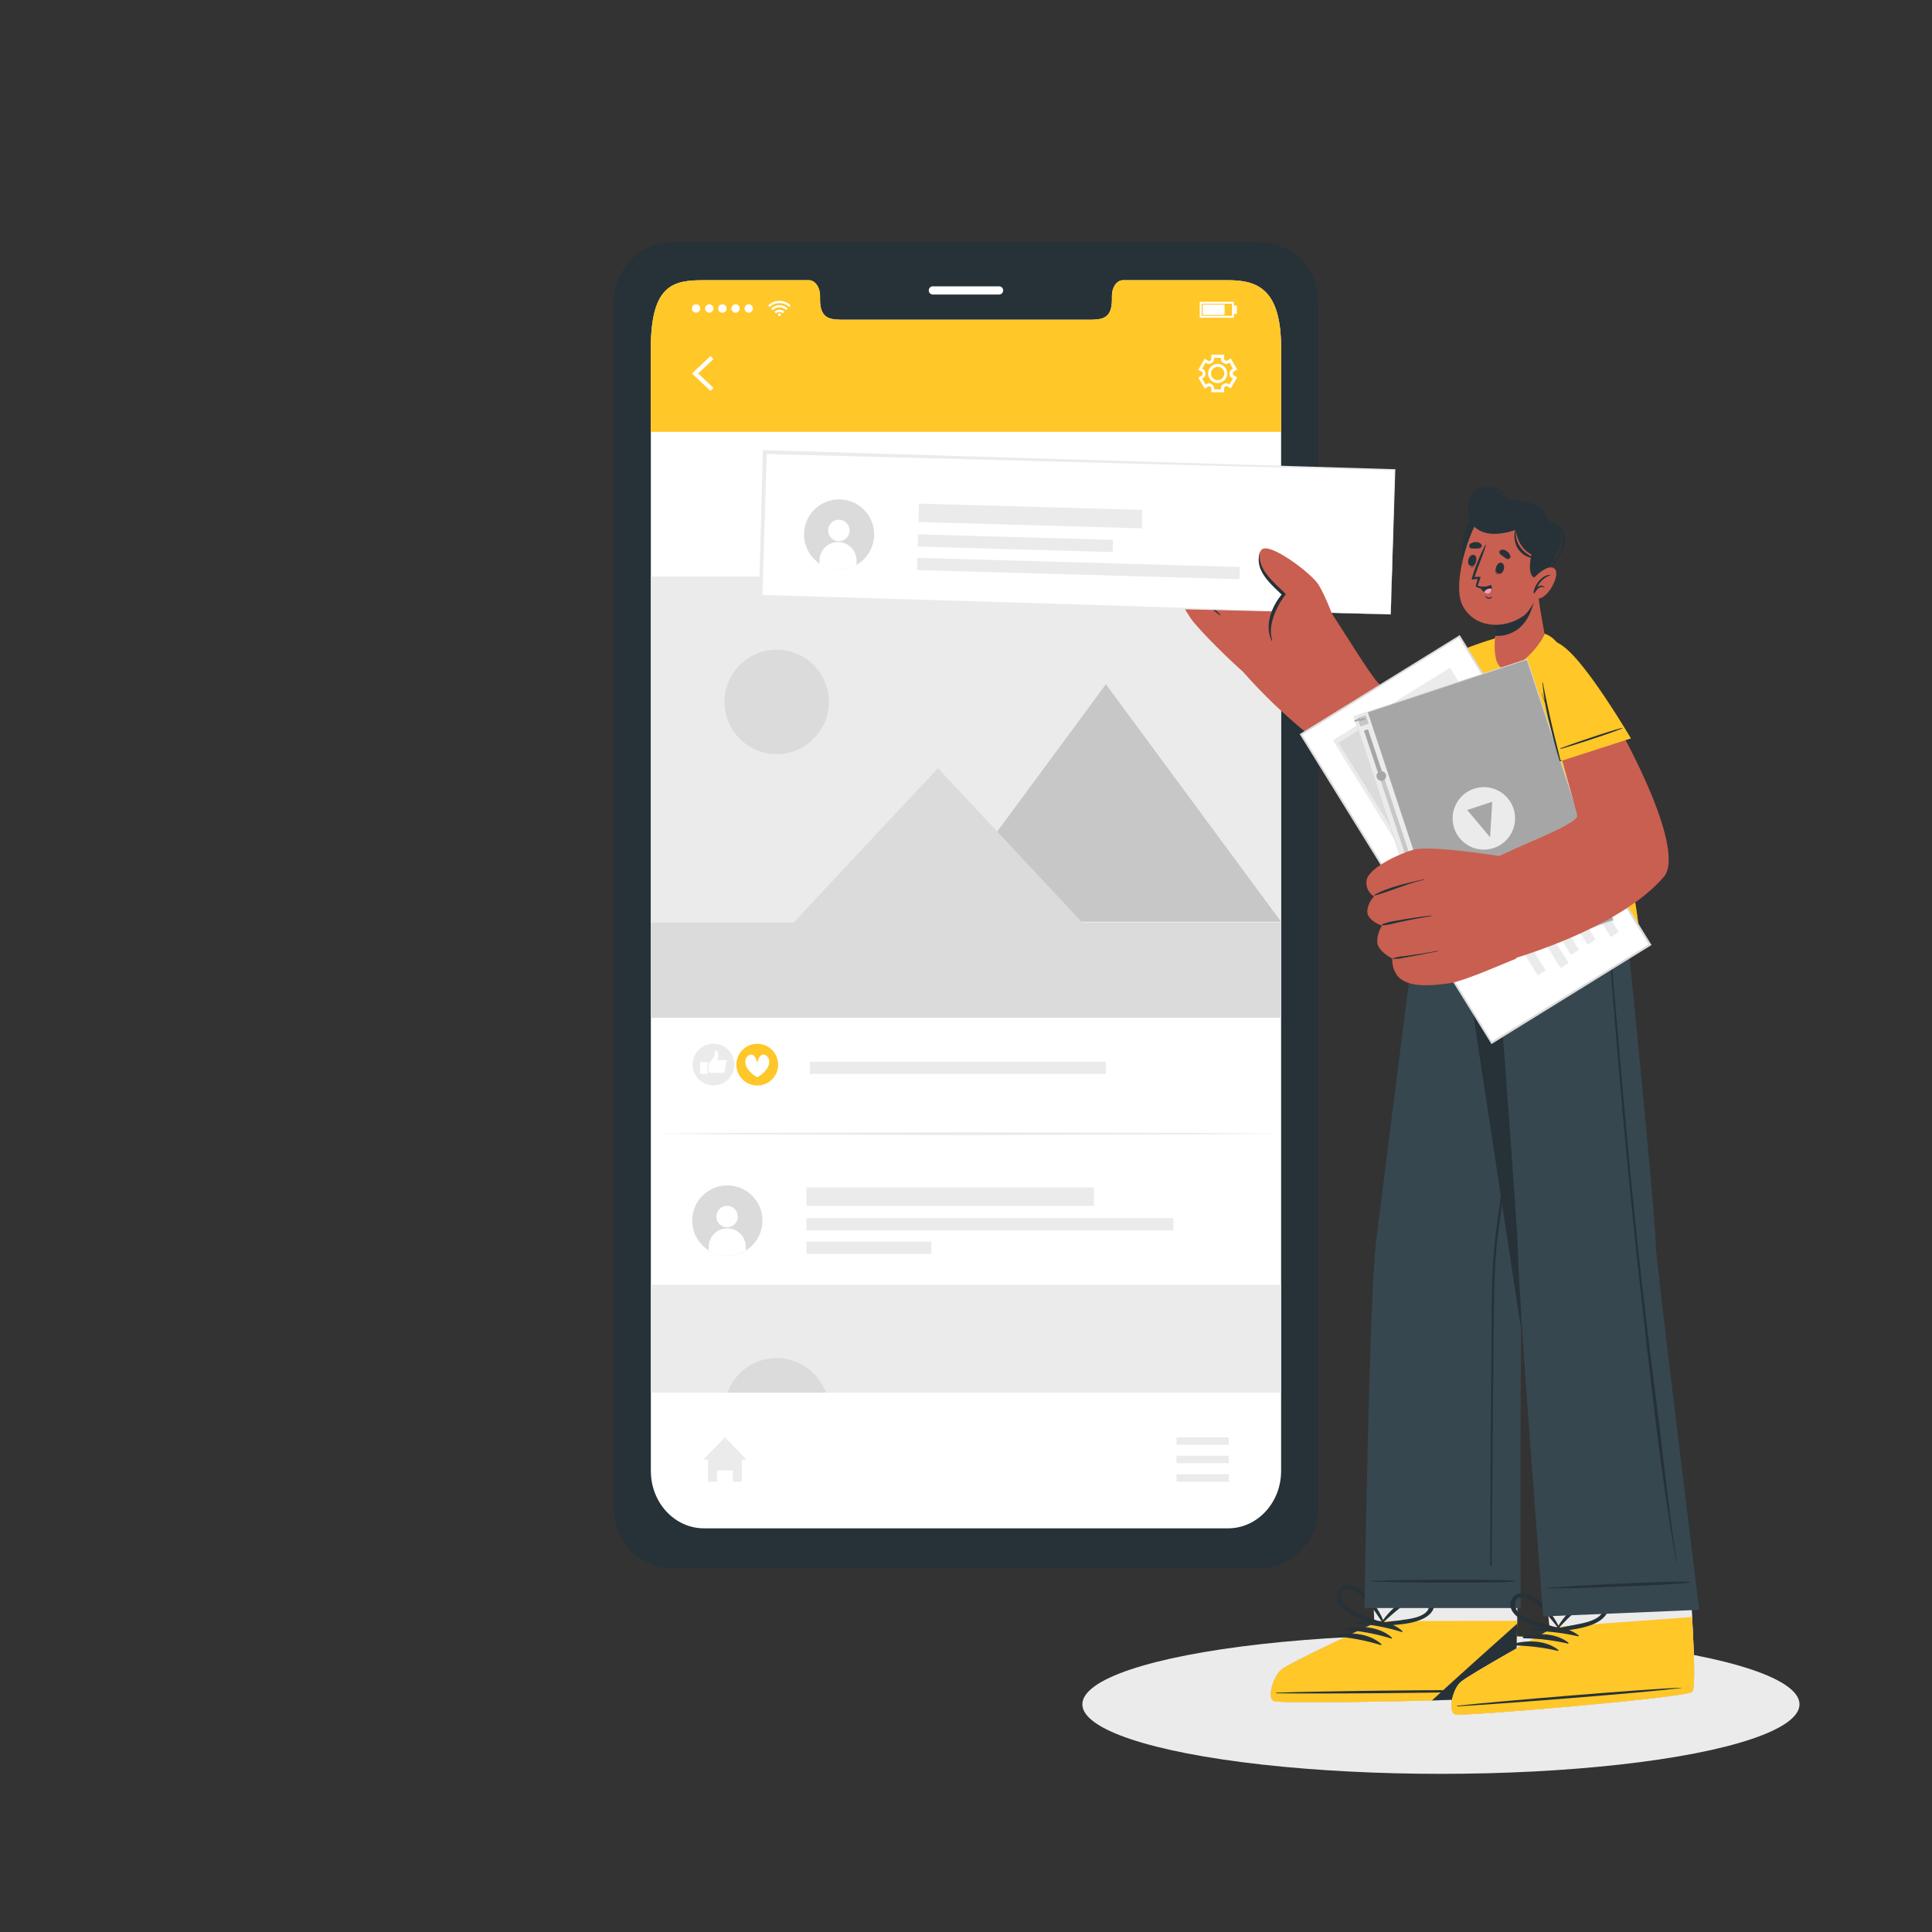 <svg xmlns="http://www.w3.org/2000/svg" viewBox="0 0 500 500"><rect x="0" y="0" width="500" height="500" fill="#333333" stroke="none"/><g id="freepik--Shadow--inject-20"><ellipse cx="372.91" cy="441.07" rx="92.8" ry="18" style="fill:#ebebeb"></ellipse></g><g id="freepik--Device--inject-20"><path d="M325.79,62.62H174.19a15.48,15.48,0,0,0-15.33,15.62V390.32a15.49,15.49,0,0,0,15.33,15.62h151.6a15.5,15.5,0,0,0,15.35-15.62V78.24A15.49,15.49,0,0,0,325.79,62.62Zm5.76,318.05c0,8.22-6.15,14.86-13.73,14.86H182.19c-7.6,0-13.75-6.64-13.75-14.86V90.07c0-16.73,6.15-17.55,13.75-17.55h27.17c1.57,0,2.86,1.8,2.86,4v1c0,5.21,2.86,5.23,6.36,5.23h62.83c3.53,0,6.36,0,6.36-5.23v-1c0-2.22,1.27-4,2.87-4h27.18c7.58,0,13.73,2.23,13.73,17.55Z" style="fill:#263238"></path><path d="M258.56,76.22H241.43a1.05,1.05,0,0,1-1.06-1.06h0a1.06,1.06,0,0,1,1.06-1.06h17.13a1.06,1.06,0,0,1,1.06,1.06h0A1.05,1.05,0,0,1,258.56,76.22Z" style="fill:#fff"></path><path d="M331.55,90.07v290.6c0,8.22-6.15,14.86-13.73,14.86H182.19c-7.6,0-13.75-6.64-13.75-14.86V90.07c0-16.73,6.15-17.55,13.75-17.55h27.17c1.57,0,2.86,1.8,2.86,4v1c0,5.21,2.86,5.23,6.36,5.23h62.83c3.53,0,6.36,0,6.36-5.23v-1c0-2.22,1.27-4,2.87-4h27.18C325.4,72.52,331.55,74.75,331.55,90.07Z" style="fill:#fff"></path><path d="M331.55,90.07v21.69H168.43V90.07c0-16.73,6.15-17.55,13.76-17.55h27.17c1.58,0,2.87,1.8,2.87,4v1c0,5.21,2.85,5.23,6.35,5.23H281.4c3.54,0,6.37,0,6.37-5.23v-1c0-2.22,1.27-4,2.88-4h27.16C325.4,72.52,331.55,74.75,331.55,90.07Z" style="fill:#FFC727"></path><polygon points="183.89 101.17 179.07 96.66 183.89 92.14 184.64 92.94 180.67 96.66 184.64 100.37 183.89 101.17" style="fill:#fff"></polygon><path d="M316.79,101.52h-3.3v-1.15a.23.23,0,0,0-.13-.21A2.71,2.71,0,0,1,313,100a.23.23,0,0,0-.24,0l-1,.58-1.65-2.86,1-.58a.24.24,0,0,0,.11-.22,1.34,1.34,0,0,1,0-.21,1.48,1.48,0,0,1,0-.21.24.24,0,0,0-.11-.21l-1-.58,1.65-2.86,1,.58a.23.23,0,0,0,.24,0,2.71,2.71,0,0,1,.37-.21.23.23,0,0,0,.13-.21V91.79h3.3v1.15a.23.23,0,0,0,.13.21,3.47,3.47,0,0,1,.37.21.23.23,0,0,0,.24,0l1-.58,1.65,2.86-1,.58a.22.22,0,0,0-.1.22v.41a.23.23,0,0,0,.1.22l1,.58-1.65,2.86-1-.58a.25.25,0,0,0-.25,0,2.6,2.6,0,0,1-.36.21.23.23,0,0,0-.13.21Zm-2.55-.75H316v-.4a1,1,0,0,1,.54-.88,1.69,1.69,0,0,0,.29-.17,1,1,0,0,1,1,0l.35.2.91-1.56-.36-.2a1,1,0,0,1-.48-.91v-.34a1,1,0,0,1,.48-.9l.35-.2-.9-1.56-.35.2a1,1,0,0,1-1,0,2.28,2.28,0,0,0-.3-.17,1,1,0,0,1-.54-.88v-.4h-1.8v.4a1,1,0,0,1-.54.88,1.78,1.78,0,0,0-.3.17,1,1,0,0,1-1,0l-.35-.2-.9,1.56.35.2a1,1,0,0,1,.49.91.86.86,0,0,0,0,.16.91.91,0,0,0,0,.17,1,1,0,0,1-.49.91l-.35.2.9,1.56.35-.2a1,1,0,0,1,1,0,2.28,2.28,0,0,0,.3.17,1,1,0,0,1,.54.88Zm.9-1.65a2.47,2.47,0,1,1,2.46-2.47A2.48,2.48,0,0,1,315.14,99.12Zm0-4.18a1.72,1.72,0,1,0,1.71,1.71A1.72,1.72,0,0,0,315.14,94.94Z" style="fill:#fff"></path><g id="freepik--u5zjqx--inject-20"><path d="M204.67,79.05l-.26.26-.15.15a3.56,3.56,0,0,0-2.53-1,3.52,3.52,0,0,0-2.53,1l-.15-.14-.25-.26h0l.33-.3a3.56,3.56,0,0,1,.77-.48,4,4,0,0,1,1-.35c.17,0,.34,0,.51-.06h.45l.34,0a4.45,4.45,0,0,1,.94.23,4.51,4.51,0,0,1,.63.29,6.42,6.42,0,0,1,.6.42l.28.25Z" style="fill:#fff"></path><path d="M200,80.29l-.42-.42A3,3,0,0,1,201.3,79a2.93,2.93,0,0,1,2.54.84l-.42.41a2.39,2.39,0,0,0-3.39,0Z" style="fill:#fff"></path><path d="M203,80.7l-.41.41a1.23,1.23,0,0,0-1.74,0l-.41-.41A1.8,1.8,0,0,1,203,80.7Z" style="fill:#fff"></path><path d="M202.1,81.49a.38.38,0,0,1-.75,0,.38.38,0,1,1,.75,0Z" style="fill:#fff"></path></g><circle cx="180.15" cy="79.84" r="1.08" style="fill:#fff"></circle><path d="M182.48,79.84a1.08,1.08,0,1,1,1.08,1.08A1.08,1.08,0,0,1,182.48,79.84Z" style="fill:#fff"></path><circle cx="186.96" cy="79.84" r="1.08" style="fill:#fff"></circle><path d="M189.29,79.84a1.08,1.08,0,1,1,1.08,1.08A1.08,1.08,0,0,1,189.29,79.84Z" style="fill:#fff"></path><path d="M192.69,79.84a1.08,1.08,0,1,1,2.16,0,1.08,1.08,0,1,1-2.16,0Z" style="fill:#fff"></path><path d="M319.34,82.23h-8.85V78.1h8.85Zm-8.35-.5h7.85V78.6H311Z" style="fill:#fff"></path><rect x="311.25" y="78.82" width="5.67" height="2.69" style="fill:#fff"></rect><rect x="319.32" y="79.07" width="0.78" height="2.18" style="fill:#fff"></rect><polygon points="193.22 377.76 191.98 377.76 191.98 383.46 189.66 383.46 189.66 380.56 185.56 380.56 185.56 383.46 183.24 383.46 183.24 377.76 182 377.76 187.61 371.97 193.22 377.76" style="fill:#ebebeb"></polygon><rect x="304.48" y="371.97" width="13.52" height="1.93" style="fill:#ebebeb"></rect><rect x="304.48" y="376.75" width="13.52" height="1.93" style="fill:#ebebeb"></rect><rect x="304.48" y="381.53" width="13.52" height="1.93" style="fill:#ebebeb"></rect><rect x="168.44" y="149.18" width="163.09" height="114.21" transform="translate(499.96 412.58) rotate(180)" style="fill:#ebebeb"></rect><path d="M187.5,181.65A13.51,13.51,0,1,0,201,168.14,13.51,13.51,0,0,0,187.5,181.65Z" style="fill:#dbdbdb"></path><polygon points="240.85 238.55 331.55 238.55 286.2 177.08 240.85 238.55" style="fill:#c7c7c7"></polygon><polygon points="205.3 238.84 280.18 238.84 242.74 198.81 205.3 238.84" style="fill:#dbdbdb"></polygon><rect x="168.44" y="238.79" width="163.09" height="24.61" style="fill:#dbdbdb"></rect><path d="M193,323.62a8.91,8.91,0,0,1-2.63,1.09,9.09,9.09,0,1,1,6.69-11A9.11,9.11,0,0,1,193,323.62Z" style="fill:#dbdbdb"></path><path d="M190.94,314.83a2.77,2.77,0,1,1-2.77-2.76A2.77,2.77,0,0,1,190.94,314.83Z" style="fill:#fff"></path><path d="M193,322.47v1.15a8.91,8.91,0,0,1-2.63,1.09,9,9,0,0,1-6.94-1.1v-1.14a4.79,4.79,0,0,1,9.57,0Z" style="fill:#fff"></path><rect x="208.69" y="307.3" width="74.4" height="4.77" style="fill:#ebebeb"></rect><rect x="208.69" y="315.25" width="94.98" height="3.16" style="fill:#ebebeb"></rect><rect x="208.69" y="321.33" width="32.35" height="3.16" style="fill:#ebebeb"></rect><rect x="168.44" y="332.52" width="163.09" height="27.9" style="fill:#ebebeb"></rect><path d="M213.72,360.41H188.29a13.51,13.51,0,0,1,25.43,0Z" style="fill:#dbdbdb"></path><circle cx="184.64" cy="275.5" r="5.4" style="fill:#ebebeb"></circle><g id="freepik--xsrjp0--inject-20"><path d="M183.9,277.64c-.14-.09-.26-.22-.46-.2s-.05-.05-.05-.09v-2.16c0-.05,0-.09.06-.12a3.58,3.58,0,0,0,1.12-1.29,2.18,2.18,0,0,0,.4-1.63c0-.16.05-.24.2-.27a.36.36,0,0,1,.41.13,3.15,3.15,0,0,1,.31.94,3.66,3.66,0,0,1-.1.81c0,.2-.07.39-.11.59,0,0,.11,0,.16,0h1.82c.26,0,.38.07.42.24a.49.49,0,0,1-.27.53s-.13,0-.13.07.08.07.12.1c.22.15.18.46-.07.64-.07,0-.18,0-.19.11s.11.07.16.13a.41.41,0,0,1-.17.63l-.11,0s-.06,0,0,.09a.36.36,0,0,1,0,.64l-.08.05a.51.51,0,0,1-.32.07c-.95,0-1.9,0-2.86,0A.32.32,0,0,1,183.9,277.64Z" style="fill:#fff;fill-rule:evenodd"></path><path d="M181.19,276.38c0-.46,0-.92,0-1.37,0-.1,0-.14.13-.14H183c.11,0,.12,0,.12.13v2.76c0,.12,0,.15-.15.15q-.81,0-1.62,0c-.13,0-.15-.05-.15-.16C181.2,277.29,181.19,276.83,181.19,276.38Z" style="fill:#fff;fill-rule:evenodd"></path></g><path d="M190.73,276.78a5.4,5.4,0,1,1,6.53,4A5.41,5.41,0,0,1,190.73,276.78Z" style="fill:#FFC727"></path><path d="M198.73,276.17a6.84,6.84,0,0,1-2.75,2.62,6.9,6.9,0,0,1-2.76-2.62c-.68-1.37-.25-2.85.83-3.18,1.53-.46,1.93,2.21,1.93,2.21s.39-2.67,1.93-2.21C199,273.32,199.41,274.8,198.73,276.17Z" style="fill:#fff"></path><rect x="209.58" y="274.79" width="76.62" height="3.12" style="fill:#ebebeb"></rect><polygon points="168.44 293.4 188.82 293.22 209.21 293.15 249.98 293.03 290.75 293.15 311.14 293.22 331.53 293.4 311.14 293.58 290.75 293.65 249.98 293.78 209.21 293.65 188.82 293.58 168.44 293.4" style="fill:#ebebeb"></polygon></g><g id="freepik--Character--inject-20"><path d="M329.77,440.29c2,.65,59.33-.09,61.49-1.51.84-.52,1.21-8.88,1.38-19v-.32c0-2.09.07-4.23.07-6.41,0-.3,0-.6,0-.89.09-14.6-.15-29.74-.15-29.74l-38.34.38,1.15,29.46.05,1.17.23,6.09,0,.63s-21.82,10.1-24,11.91S327.76,439.65,329.77,440.29Z" style="fill:#c95f50"></path><path d="M329.77,440.29c2,.65,59.33-.09,61.49-1.51.84-.52,1.21-8.88,1.38-19v-.32c0-2.09.07-4.23.07-6.41,0-.3,0-.6,0-.89l-37.34.1.05,1.17.23,6.09,0,.63s-21.82,10.1-24,11.91S327.76,439.65,329.77,440.29Z" style="fill:#ebebeb"></path><path d="M329.77,440.29c1.24.4,23.44.27,40.83-.22,10.86-.3,19.83-.74,20.66-1.29s1.2-8.64,1.37-18.57c0-.14,0-.28,0-.42s0-.22,0-.33l-37,.07,0,.64s-21.82,10.09-24,11.9S327.76,439.65,329.77,440.29Z" style="fill:#FFC727"></path><path d="M330.39,438.06c9.66-.36,48.65-.91,58.23-.54.08,0,.08.06,0,.06-9.57.57-48.57.81-58.23.64C330.19,438.21,330.18,438.07,330.39,438.06Z" style="fill:#263238"></path><path d="M351.54,419.69c3.79-.76,8.45-.23,11.39,2.44.12.1,0,.26-.15.23a53.42,53.42,0,0,0-11.22-2.19A.24.24,0,0,1,351.54,419.69Z" style="fill:#263238"></path><path d="M348.82,421.38c3.79-.76,8.45-.23,11.39,2.44.11.1,0,.26-.16.23a53.46,53.46,0,0,0-11.21-2.19A.24.24,0,0,1,348.82,421.38Z" style="fill:#263238"></path><path d="M346.09,423.07c3.8-.76,8.46-.23,11.4,2.44.11.1,0,.26-.16.23a53.46,53.46,0,0,0-11.21-2.19A.24.24,0,0,1,346.09,423.07Z" style="fill:#263238"></path><path d="M348.26,416.86c2.72,2.05,6.23,2.86,9.39,4,.32.12.58-.19.59-.48a.1.1,0,0,0,.08-.14,20.31,20.31,0,0,0-6-8.63c-1.61-1.31-4.4-2.2-5.87-.13S346.68,415.66,348.26,416.86Zm-1-3.05c-.73-4.16,3.78-2,4.92-1a22,22,0,0,1,2.05,2.16c1.33,1.56,2.42,3.28,3.59,5-1.51-.64-3.07-1.15-4.61-1.74C351.38,417.46,347.66,416.11,347.26,413.81Z" style="fill:#263238"></path><path d="M370.94,414.27c-.95-2.36-3.87-2.14-5.73-1.23a20.32,20.32,0,0,0-7.8,7,.1.1,0,0,0,0,.15c0,.29.12.65.47.61,3.33-.37,6.93-.35,10.05-1.72C369.8,418.3,371.84,416.5,370.94,414.27Zm-8.08,5c-1.63.22-3.27.36-4.89.64a61.18,61.18,0,0,1,4.64-4,22.59,22.59,0,0,1,2.49-1.62c1.34-.72,6.22-1.76,4.56,2.12C368.74,418.51,364.81,419,362.86,419.24Z" style="fill:#263238"></path><path d="M370.6,440.07c10.86-.3,19.83-.74,20.66-1.29s1.2-8.64,1.37-18.57C388.18,424.18,377.12,434.05,370.6,440.07Z" style="fill:#263238"></path><path d="M404.34,217.3s-8.61,96.87-10,104.26c-.32,1.68-.53,10.84-.66,22.6-.3,25.68-.12,72-.12,72H353.14s1.2-80.24,3-95S369.36,217.3,369.36,217.3Z" style="fill:#37474f"></path><path d="M355,409.11c6.3-.13,4.49-.18,10.8-.24,3.09,0,23.36-.21,26.25.27.06,0,.06.12,0,.13-2.89.47-23.16.3-26.25.27-6.31-.06-4.5-.11-10.8-.25A.09.09,0,1,1,355,409.11Z" style="fill:#263238"></path><path d="M385.87,363.24q.08-8.79.13-17.58c.05-5.68,0-11.36.31-17,.54-11.48,2.87-22.77,4.53-34.13s3-22.76,4.29-34.17c1.41-12.8,2.65-25.62,4-38.43,0-.09.15-.08.14,0-1.9,22.88-4,45.75-7.2,68.49q-1.17,8.48-2.58,16.93c-.94,5.7-1.88,11.41-2.33,17.17s-.51,11.31-.57,17q-.09,8.79-.17,17.57c-.13,13-.25,33-.38,46.05a.2.2,0,0,1-.39,0C385.7,393.47,385.79,374.85,385.87,363.24Z" style="fill:#263238"></path><path d="M412.86,217.3s-17.13,96.87-18.53,104.26c-.32,1.68-.53,10.84-.66,22.6v0L374.41,217.3Z" style="fill:#263238"></path><path d="M376.69,443.71c2.05.5,59.18-4.3,61.24-5.86.79-.59.57-9,0-19.05l0-.32c-.1-2.08-.23-4.22-.38-6.39,0-.3,0-.6-.05-.9-1-14.56-2.26-29.65-2.26-29.65L397,384.64l3.24,29.3.12,1.16.66,6.07.07.62s-21,11.62-23.13,13.58S374.64,443.21,376.69,443.71Z" style="fill:#c95f50"></path><path d="M376.69,443.71c2.05.5,59.18-4.3,61.24-5.86.79-.59.57-9,0-19.05l0-.32c-.1-2.08-.23-4.22-.38-6.39,0-.3,0-.6-.05-.9l-37.24,2.75.12,1.16.66,6.07.07.62s-21,11.62-23.13,13.58S374.64,443.21,376.69,443.71Z" style="fill:#ebebeb"></path><path d="M376.69,443.71c2.05.5,59.18-4.3,61.24-5.86.79-.59.57-9,0-19.05l0-.32L401,421.17l.07.62s-21,11.62-23.13,13.58S374.64,443.21,376.69,443.71Z" style="fill:#FFC727"></path><path d="M377.15,441.44c9.61-1.05,48.47-4.36,58.05-4.66.08,0,.08.05,0,.06-9.5,1.24-48.38,4.24-58,4.76C377,441.61,377,441.46,377.15,441.44Z" style="fill:#263238"></path><path d="M397,421.62c3.73-1,8.41-.83,11.54,1.62.12.1,0,.27-.14.24A53.45,53.45,0,0,0,397,422.1.24.24,0,0,1,397,421.62Z" style="fill:#263238"></path><path d="M394.35,423.5c3.73-1,8.42-.84,11.54,1.62.12.1,0,.27-.14.24A52.74,52.74,0,0,0,394.41,424,.25.25,0,0,1,394.35,423.5Z" style="fill:#263238"></path><path d="M391.76,425.38c3.73-1,8.41-.84,11.53,1.62.12.09,0,.27-.14.24a53.38,53.38,0,0,0-11.34-1.39A.24.24,0,0,1,391.76,425.38Z" style="fill:#263238"></path><path d="M393.48,419c2.86,1.86,6.42,2.42,9.64,3.32.34.09.57-.24.56-.53a.09.09,0,0,0,.07-.14,20.25,20.25,0,0,0-6.56-8.19c-1.69-1.2-4.54-1.89-5.86.29S391.81,417.94,393.48,419Zm-1.22-3c-1-4.11,3.63-2.3,4.84-1.37a23.08,23.08,0,0,1,2.19,2,60.5,60.5,0,0,1,3.94,4.7c-1.56-.53-3.15-.93-4.72-1.41C396.63,419.41,392.82,418.32,392.26,416.06Z" style="fill:#263238"></path><path d="M415.92,414.83c-1.11-2.29-4-1.86-5.81-.82a20.26,20.26,0,0,0-7.28,7.57.1.1,0,0,0,.07.15c0,.28.16.63.5.57,3.3-.6,6.89-.84,9.9-2.43C415.06,418.94,417,417,415.92,414.83Zm-7.71,5.54c-1.61.33-3.23.58-4.83,1a61.14,61.14,0,0,1,4.34-4.33,23,23,0,0,1,2.37-1.79c1.29-.82,6.08-2.2,4.7,1.79C414,419.23,410.13,420,408.21,420.37Z" style="fill:#263238"></path><path d="M399.4,418.33l40.37-1.71s-11-88.59-11.23-94c-.52-14.12-9.91-105.32-9.91-105.32H369.32s3.11,21,8.43,34.4a62,62,0,0,1,10.32,4.71s4.61,60.31,4.79,67.83C393.2,339.08,399.4,418.33,399.4,418.33Z" style="fill:#37474f"></path><path d="M400.47,410.94c6.3-.4,4.48-.38,10.78-.71,3.08-.16,23.34-1.19,26.24-.84.06,0,.07.12,0,.13-2.86.6-23.13,1.28-26.21,1.38-6.3.21-4.5.08-10.8.22C400.36,411.12,400.35,410.94,400.47,410.94Z" style="fill:#263238"></path><path d="M415,222.67c1.83,23,3.71,45.94,5.81,68.89s4.58,46,7.58,68.94c1.68,12.81,3.54,30.85,5.53,43.62,0,.08-.12.12-.13,0-4.07-22.68-7.06-50.81-9.61-73.71s-4.62-45.84-6.48-68.8c-1-13-2-26-3-39C414.71,222.49,415,222.49,415,222.67Z" style="fill:#263238"></path><path d="M376,250.75a77.07,77.07,0,0,1,12.08,5.63.14.14,0,0,1-.12.25c-4.06-1.75-8.21-3.42-12.18-5.39A.27.27,0,0,1,376,250.75Z" style="fill:#263238"></path><path d="M374.7,222.84c0-.14.26-.17.26,0a132.65,132.65,0,0,0,.68,13.59c.19,2.1,1.87,13.68,5.51,12.83.6-.14.91-.74,1-1.65a15,15,0,0,0-.48-3.56c-.41-2.42-.73-4.85-.94-7.3a66,66,0,0,1,.15-13.7.12.12,0,1,1,.23,0A125.91,125.91,0,0,0,382.23,242c.45,3,2,7.54-1.18,8s-5.28-7.12-5.67-9.2A68.92,68.92,0,0,1,374.7,222.84Z" style="fill:#263238"></path><path d="M381.05,249.56a19.37,19.37,0,0,1,.82,2.4,5.56,5.56,0,0,1,.34,2,.15.15,0,0,1-.26,0,7.18,7.18,0,0,1-.84-1.92c-.28-.74-.57-1.48-.82-2.23A.4.4,0,0,1,381.05,249.56Z" style="fill:#263238"></path><path d="M397.49,226.63a6.76,6.76,0,0,1,.15-1.5.08.08,0,0,1,.15,0,5.65,5.65,0,0,1,.17,1.3c.05.5.12,1,.17,1.49a22.07,22.07,0,0,0,.53,3,10.81,10.81,0,0,0,2.78,5,14.44,14.44,0,0,0,4.69,3.09,52.36,52.36,0,0,0,6,1.73c.09,0,.06.15,0,.15a17.37,17.37,0,0,1-6.52-1.28,14.07,14.07,0,0,1-4.9-3.13,10.93,10.93,0,0,1-2.85-5.13,15.42,15.42,0,0,1-.39-3A13.78,13.78,0,0,1,397.49,226.63Z" style="fill:#263238"></path><path d="M388.73,178.12c-12.91,13.29-29,22-36.49,20.38-5.83-1.27-20.68-13.3-30.51-24.61-2-2.27,21.88-16.67,23.06-14.92,3.47,5.18,11.56,18.58,12.56,18.28,1.3-.41,17.61-6.39,29.14-11.15C400.4,160.36,395.79,170.85,388.73,178.12Z" style="fill:#c95f50"></path><path d="M322.3,174.37c-2.3-1.85-12.08-11.24-14.22-14.46s-7.62-12.94-5.31-14.83,4.13.83,4.13.83-1.66-4.47.83-6.16,5.2,2.63,5.2,2.63-1.38-4.72,1.23-6.22,4.6,3.29,4.6,3.29-1.46-4.25,1.21-4.59c3.21-.41,5,7.74,7.64,11.12.59.77,13.2,14.7,13.2,14.7Z" style="fill:#c95f50"></path><path d="M318.58,139c1.34,6,3,8.38,7.22,12.66.08.08,0,.22-.12.15-4.55-3.82-7-6.52-7.39-12.76C318.27,138.79,318.52,138.76,318.58,139Z" style="fill:#263238"></path><path d="M312.83,141.9c1.93,6.1,3.67,8.7,7.8,13.52.06.06-.05.17-.12.11-4.44-4.38-6.84-7.14-8-13.48C312.49,141.76,312.74,141.62,312.83,141.9Z" style="fill:#263238"></path><path d="M307.12,146.15c2.3,5.76,4.08,8.7,8.69,12.86a.12.12,0,0,1-.15.18c-5.11-3.78-7.36-7.43-8.71-12.95C306.86,145.86,307,145.78,307.12,146.15Z" style="fill:#263238"></path><rect x="197.37" y="119.28" width="163.12" height="37.43" transform="translate(4.01 -7.82) rotate(1.62)" style="fill:#fff"></rect><path d="M359.93,159l-81.42-2-81.65-2.14h-.43v-.44l1-37.42,0-.49h.5l163,4.92h.18v.18Zm0,0,.87-37.42.18.19-163.06-4.29.51-.49-1.12,37.41-.42-.45,81.4,2.46Z" style="fill:#ebebeb"></path><path d="M221.64,146.2a8.9,8.9,0,0,1-2.66,1,9.07,9.07,0,1,1,2.66-1Z" style="fill:#dbdbdb"></path><path d="M219.87,137.36a2.77,2.77,0,1,1-2.69-2.84A2.76,2.76,0,0,1,219.87,137.36Z" style="fill:#fff"></path><path d="M221.67,145.06l0,1.14a8.9,8.9,0,0,1-2.66,1,9,9,0,0,1-6.91-1.3l0-1.13a4.79,4.79,0,0,1,9.57.27Z" style="fill:#fff"></path><rect x="237.74" y="131.14" width="57.85" height="4.77" transform="translate(3.88 -7.48) rotate(1.62)" style="fill:#ebebeb"></rect><rect x="237.54" y="138.99" width="50.5" height="3.16" transform="translate(4.07 -7.36) rotate(1.62)" style="fill:#ebebeb"></rect><rect x="237.36" y="145.54" width="83.5" height="3.16" transform="translate(4.26 -7.82) rotate(1.62)" style="fill:#ebebeb"></rect><path d="M345.71,161.37s-2.66-7.22-4.52-10.13-12.82-11.2-14.74-8.94c-2.49,2.92,2.89,9,5.91,11.56,0,0-5.75,6.76-2.83,11.92S345.71,161.37,345.71,161.37Z" style="fill:#c95f50"></path><path d="M326,143.33c-.35,4.3,3.84,7.47,6.58,10.22a.36.36,0,0,1-.08.58c-2.22,3-4.49,7.86-3.24,11.58a.09.09,0,0,1-.16.08c-1.89-3.82-.05-8.79,2.59-11.91-2.85-2.77-6.91-6.14-5.73-10.56C326,143.3,326,143.3,326,143.33Z" style="fill:#263238"></path><path d="M376.68,189.14,364.86,174s15.92-7.55,24.62-9.42,9.57,1.81,3,9.66A117,117,0,0,1,376.68,189.14Z" style="fill:#FFC727"></path><path d="M379.71,185.84c-1.59-2.3-8.9-10.83-10.84-12.85a.08.08,0,0,0-.12.1c1.67,2.25,8.85,10.88,10.86,12.83A.06.06,0,0,0,379.71,185.84Z" style="fill:#263238"></path><path d="M424.16,242c-.15.15-60.56-4-61.07-4.64-.7-.93,17.61-65.39,24.39-73,1.45-1.64,5.86-1.8,9.54-1.08a17.27,17.27,0,0,1,2.83.79l.09,0a6.88,6.88,0,0,1,2,1.18c9.76,9,16.4,38.49,17.81,47.3C422.13,227.09,424.7,241.47,424.16,242Z" style="fill:#FFC727"></path><path d="M381.27,176.66q-1.61,4.16-3.1,8.34c.31-1.44.62-2.89.92-4.33a.05.05,0,0,0-.1,0,42.17,42.17,0,0,0-1.39,6c-2,5.6-3.8,11.24-5.43,17-.73,2.59-1.35,5.21-2.06,7.81,0,.09.12.13.15,0,.68-2.27,1.48-4.5,2.2-6.76s1.42-4.52,2.15-6.77q2.17-6.75,4.33-13.52c.81-2.56,1.62-5.13,2.45-7.68C381.42,176.61,381.3,176.58,381.27,176.66Z" style="fill:#263238"></path><path d="M389.26,173.06c3.07.51,8.6-4.88,10.41-8.76.12-.27-.45-3-1-6.24-.32-2-.63-4.23-.77-6.29l-12.7,4a33.12,33.12,0,0,1,1.77,7.82,4.71,4.71,0,0,1,0,.85s0,.08,0,.14C386.78,166.19,386.29,172.56,389.26,173.06Z" style="fill:#c95f50"></path><path d="M397.47,151.91c-.12,2.71-1.14,11.84-9.21,12.64a7.47,7.47,0,0,1-1.33,0c0-.06,0-.1,0-.14a4.71,4.71,0,0,0,0-.85,33.12,33.12,0,0,0-1.77-7.82Z" style="fill:#263238"></path><path d="M384.26,132.43s-4.07,1.22-5.19,5.1-.65,8.14-.33,8.38S384.26,132.43,384.26,132.43Z" style="fill:#263238"></path><path d="M401,139.24c.85,4.72-3.12,17.59-6.71,20.14-5.2,3.69-12.94,3.19-15.88-2.89-2.85-5.89,2.62-22.57,6.55-24.81C390.75,128.39,399.74,132.27,401,139.24Z" style="fill:#c95f50"></path><path d="M387.43,146.3s.06.06.05.1c-.29.86-.48,1.89.22,2.42,0,0,0,.05,0,0C386.76,148.44,387,147.07,387.43,146.3Z" style="fill:#263238"></path><path d="M388.48,145.63c1.43.31.69,3.15-.63,2.85S387.29,145.36,388.48,145.63Z" style="fill:#263238"></path><path d="M382.08,144.78s-.08,0-.09.06c-.2.88-.58,1.86-1.45,1.94,0,0,0,.05,0,.06C381.54,147,382,145.65,382.08,144.78Z" style="fill:#263238"></path><path d="M381.54,143.65c-1.39-.47-2.24,2.33-1,2.77S382.7,144.05,381.54,143.65Z" style="fill:#263238"></path><path d="M389.94,144.62c-.36-.2-.66-.44-1-.67s-.7-.43-.88-.88a.61.61,0,0,1,.28-.7,1.52,1.52,0,0,1,1.54.24,2.24,2.24,0,0,1,1,1.27A.66.66,0,0,1,389.94,144.62Z" style="fill:#263238"></path><path d="M380.81,141.94a9.61,9.61,0,0,0,1.2,0,1.93,1.93,0,0,0,1.23-.23.63.63,0,0,0,.16-.74,1.53,1.53,0,0,0-1.41-.66,2.28,2.28,0,0,0-1.55.48A.66.66,0,0,0,380.81,141.94Z" style="fill:#263238"></path><path d="M386.13,154.35a1.42,1.42,0,0,1-.87.33,2.46,2.46,0,0,1-.89-.47,0,0,0,0,0-.05,0,1.22,1.22,0,0,0,1,.77,1,1,0,0,0,.89-.59S386.17,154.33,386.13,154.35Z" style="fill:#263238"></path><path d="M385.89,151.48a3,3,0,0,1-2.34.81,3.72,3.72,0,0,1-1.09-.23l-.2-.07-.18-.08a.26.26,0,0,1-.13-.25h0a.14.14,0,0,1,0-.09h0l0-.07c.16-.68.49-1.7.49-1.7-.28.06-1.68.3-1.57,0a47,47,0,0,1,3.52-8.74c0-.09.19,0,.15.06-.79,2.81-2.07,5.45-2.91,8.25a5.34,5.34,0,0,1,1.53-.06c.08.05-.68,1.94-.73,2.25v0a4.26,4.26,0,0,0,3.34-.16C385.91,151.35,386,151.43,385.89,151.48Z" style="fill:#263238"></path><path d="M383,151.82a3.65,3.65,0,0,0,1.13,1.47,1.67,1.67,0,0,0,1,.32c.75,0,.93-.64.95-1.23a4,4,0,0,0-.1-.92A4.73,4.73,0,0,1,383,151.82Z" style="fill:#263238"></path><path d="M384.08,153.29a1.67,1.67,0,0,0,1,.32c.75,0,.93-.64.95-1.23A1.71,1.71,0,0,0,384.08,153.29Z" style="fill:#ff99ba"></path><path d="M397.26,149.55c-2.23-.58-.93-6.06-.93-6.06s-3.33-1.3-4.08-6.36c0,0-5,1.92-8.58.51-5.62-2.21-4-9.75-1.49-10.87,3.52-1.58,8.41,2.69,8.41,2.69s8.79-.68,10.17,5.44a4.37,4.37,0,0,1,3.13,5.06C403.34,144.11,398.92,150,397.26,149.55Z" style="fill:#263238"></path><path d="M397,144.3a7.83,7.83,0,0,1-3.89-3.24,5.84,5.84,0,0,1-.32-5.36.08.08,0,0,0-.15-.06,6.75,6.75,0,0,0-.16,5.71,5.48,5.48,0,0,0,4.47,3.12C397.06,144.47,397.11,144.34,397,144.3Z" style="fill:#263238"></path><path d="M404.66,137.61c-.86-1.68-2.57-2.26-4.31-2.54-.1,0-.12.15,0,.16a4.93,4.93,0,0,1,3.85,3.19,6.1,6.1,0,0,1-.58,4.66,12.39,12.39,0,0,1-6.26,6.27s0,.09,0,.07a12.33,12.33,0,0,0,7-6.83C405,141.06,405.46,139.16,404.66,137.61Z" style="fill:#263238"></path><path d="M390.76,129.78A5.75,5.75,0,0,0,388,126.7a6.9,6.9,0,0,0-4.93-.46,3.94,3.94,0,0,0-2.67,2.88,6.94,6.94,0,0,0,.69,4.6s.07,0,.06,0a6.84,6.84,0,0,1-.42-4.14,3.6,3.6,0,0,1,2.7-2.72c2.6-.6,6.06.27,7.15,3A.08.08,0,0,0,390.76,129.78Z" style="fill:#263238"></path><path d="M396.9,149.63s3.56-3.83,5.34-2.51-1.31,7.17-3.69,7.7a2.33,2.33,0,0,1-2.91-1.67Z" style="fill:#c95f50"></path><path d="M401.31,148.77a0,0,0,0,1,0,.07,5.83,5.83,0,0,0-3.51,3.21,1.27,1.27,0,0,1,1.94-.08,0,0,0,0,1-.05.08,1.43,1.43,0,0,0-1.63.28,6.83,6.83,0,0,0-.92,1.15c-.09.13-.34,0-.26-.13l0,0C397.15,151.29,399.11,148.68,401.31,148.77Z" style="fill:#263238"></path><rect x="357.74" y="170.35" width="48.2" height="93.85" transform="translate(820.87 201.13) rotate(148.25)" style="fill:#fff"></rect><path d="M386,270.2l-.13-.21-49.51-80,.22-.14,41.2-25.49.13.21,49.51,80-.21.13ZM337,190.13l49.12,79.38,40.56-25.1L377.57,165Z" style="fill:#dbdbdb"></path><rect x="350.8" y="181.12" width="39.42" height="35.67" transform="translate(396.26 618.71) rotate(-121.75)" style="fill:#ebebeb"></rect><path d="M371.35,181.24a4.23,4.23,0,1,0,4.56,1.08A4.23,4.23,0,0,0,371.35,181.24Z" style="fill:#dbdbdb"></path><polygon points="357.35 196.97 372.25 221.06 381.12 198.91 357.35 196.97" style="fill:#c7c7c7"></polygon><polygon points="351.5 187.54 363.8 207.43 368.28 190.91 351.5 187.54" style="fill:#dbdbdb"></polygon><rect x="338.9" y="202.47" width="39.42" height="7.68" transform="matrix(0.53, 0.85, -0.85, 0.53, 345.38, -207.2)" style="fill:#dbdbdb"></rect><rect x="390.53" y="225.65" width="33.58" height="2.44" transform="matrix(0.53, 0.85, -0.85, 0.53, 385.94, -238.88)" style="fill:#ebebeb"></rect><rect x="386.23" y="228.31" width="33.58" height="2.44" transform="translate(386.16 -233.96) rotate(58.25)" style="fill:#ebebeb"></rect><rect x="381.92" y="230.97" width="33.58" height="2.44" transform="translate(386.39 -229.04) rotate(58.25)" style="fill:#ebebeb"></rect><rect x="377.62" y="233.63" width="33.58" height="2.44" transform="matrix(0.53, 0.85, -0.85, 0.53, 386.61, -224.12)" style="fill:#ebebeb"></rect><rect x="373.32" y="236.29" width="33.58" height="2.44" transform="translate(386.84 -219.2) rotate(58.25)" style="fill:#ebebeb"></rect><rect x="348.42" y="188.23" width="71.18" height="47.13" transform="translate(464.37 -219.33) rotate(71.68)" style="fill:#a6a6a6"></rect><path d="M350.3,185.34l.12,0,44.85-14.85,0,.11,22.41,67.69-45,14.89,0-.11Zm44.82-14.59-44.51,14.74,22.29,67.35,44.52-14.74Z" style="fill:#dbdbdb"></path><path d="M386.55,219.47a8.08,8.08,0,1,1,5.14-10.22A8.09,8.09,0,0,1,386.55,219.47Z" style="fill:#ebebeb"></path><polygon points="379.7 209.63 386.19 207.49 385.63 216.67 379.7 209.63" style="fill:#a6a6a6"></polygon><rect x="327.8" y="216.78" width="71.18" height="3.68" transform="translate(456.71 -195.07) rotate(71.68)" style="fill:#ebebeb"></rect><rect x="333.02" y="216.82" width="59.91" height="1.09" transform="translate(455.23 -195.53) rotate(71.68)" style="fill:#c7c7c7"></rect><rect x="351.61" y="185.39" width="2.33" height="2.33" transform="translate(418.97 -206.98) rotate(71.68)" style="fill:#c7c7c7"></rect><rect x="352.43" y="185.43" width="0.44" height="1.5" transform="translate(418.44 -207.13) rotate(71.67)" style="fill:#a6a6a6"></rect><rect x="352.68" y="186.18" width="0.44" height="1.5" transform="matrix(0.31, 0.95, -0.95, 0.31, 419.44, -206.83)" style="fill:#a6a6a6"></rect><rect x="371.89" y="246.65" width="2.33" height="2.33" transform="translate(491.05 -184.23) rotate(71.68)" style="fill:#c7c7c7"></rect><rect x="372.64" y="246.97" width="0.45" height="0.56" transform="matrix(0.31, 0.95, -0.95, 0.31, 490.4, -184.43)" style="fill:#a6a6a6"></rect><polygon points="372.49 248.16 372.62 247.39 373.15 247.22 373.71 247.76 372.49 248.16" style="fill:#a6a6a6"></polygon><g id="freepik--u5zjqx--inject-20"><path d="M373.62,248.14l.13.07a.8.8,0,0,1-.34.34.77.77,0,0,1-.68,0l.07-.13a.62.62,0,0,0,.82-.28Z" style="fill:#a6a6a6"></path><path d="M372.87,248.28l.06-.13a.33.33,0,0,0,.24,0,.31.31,0,0,0,.18-.16l.13.07A.45.45,0,0,1,372.87,248.28Z" style="fill:#a6a6a6"></path></g><rect x="372.76" y="249.29" width="2.33" height="2.33" transform="translate(494.16 -183.25) rotate(71.68)" style="fill:#c7c7c7"></rect><rect x="373.64" y="249.58" width="0.96" height="0.96" transform="translate(493.9 -183.71) rotate(71.68)" style="fill:#a6a6a6"></rect><rect x="373.21" y="250.39" width="0.96" height="0.96" transform="translate(494.43 -182.73) rotate(71.69)" style="fill:#fff"></rect><path d="M357.08,199.59a1.13,1.13,0,0,0-.47.29L353,189.1l1-.34,3.57,10.78A1.25,1.25,0,0,0,357.08,199.59Z" style="fill:#a6a6a6"></path><path d="M357.87,202a1.21,1.21,0,0,1-.56.06,1.24,1.24,0,0,1-1-.85,1.21,1.21,0,0,1,.31-1.28,1.13,1.13,0,0,1,.47-.29,1.25,1.25,0,0,1,.57-.05,1.22,1.22,0,0,1,1,.84,1.24,1.24,0,0,1-.79,1.57Z" style="fill:#a6a6a6"></path><path d="M408.18,171.44c10.31,13.39,28.67,48.25,22.41,55.5-10.29,11.91-32.39,19.23-40.26,21.59-3.4,1-6.49-24.37-3.28-26.4,3.84-2.44,21.26-8.71,21.13-11-.08-1.31-5.6-19-8.29-33.12C396.77,161.63,404.64,166.85,408.18,171.44Z" style="fill:#c95f50"></path><path d="M353.69,227.7a4.14,4.14,0,0,0,1.92,4.3,6.11,6.11,0,0,0-1.75,3.77c-.1,2.52,3.8,3.78,3.8,3.78a7.6,7.6,0,0,0-1.22,4.28c.15,2.42,3.9,4.25,3.9,4.25a6.64,6.64,0,0,0,1.3,4.43c2.68,3.3,9.12,2.51,13.21,2s15.29-5.62,17.52-6.38l-2.75-26.33s-19-3.15-23.71-1.91C361.92,221,354.41,224.56,353.69,227.7Z" style="fill:#c95f50"></path><path d="M355.75,231.55c4-2.12,8.37-2.94,12.71-4,.1,0,.13.13,0,.15-4.33,1-8.4,2.89-12.67,4.07A.11.11,0,0,1,355.75,231.55Z" style="fill:#263238"></path><path d="M357.71,239.2a12,12,0,0,1,3-.8c1.07-.21,2.14-.4,3.22-.57,2.15-.35,4.31-.65,6.48-.88.1,0,.14.13,0,.15-2.15.35-4.29.73-6.42,1.17-1.06.22-2.13.45-3.19.69a14.26,14.26,0,0,1-3,.53A.16.16,0,0,1,357.71,239.2Z" style="fill:#263238"></path><path d="M360.43,248.07a8.07,8.07,0,0,1,2.72-.58l3-.43c2-.3,3.93-.6,5.88-1,.1,0,.14.13,0,.15-2,.38-4,.79-5.95,1.16l-2.93.52a7.94,7.94,0,0,1-2.7.24A.06.06,0,0,1,360.43,248.07Z" style="fill:#263238"></path><path d="M403.8,197l18.29-5.9s-8.94-15.19-15.09-21.62-8.94-3.87-7.89,6.32A117.41,117.41,0,0,0,403.8,197Z" style="fill:#FFC727"></path><path d="M419.86,188.37c-2.73.62-13.35,4.24-16,5.29a.08.08,0,0,0,.05.15c2.71-.71,13.39-4.18,15.95-5.32A.06.06,0,0,0,419.86,188.37Z" style="fill:#263238"></path><path d="M404.31,196.78a2.34,2.34,0,0,1-.42,0c-.05,0-.5-1.86-.6-2.3-.2-.83-.41-1.66-.61-2.49-.43-1.69-.84-3.4-1.23-5.1-.77-3.4-1.52-6.81-2.16-10.24,0-.06-.11,0-.1,0,.13,1.59.33,3.17.59,4.74-.25-.69-.49-1.38-.75-2.06,0,0-.07,0-.06,0,.3.91.61,1.82.92,2.73.27,1.58.59,3.16,1,4.72s.81,3.31,1.25,5,1.5,5.27,1.57,5.25c.25-.06.4-.15.65-.21S404.41,196.76,404.31,196.78Z" style="fill:#263238"></path></g></svg>